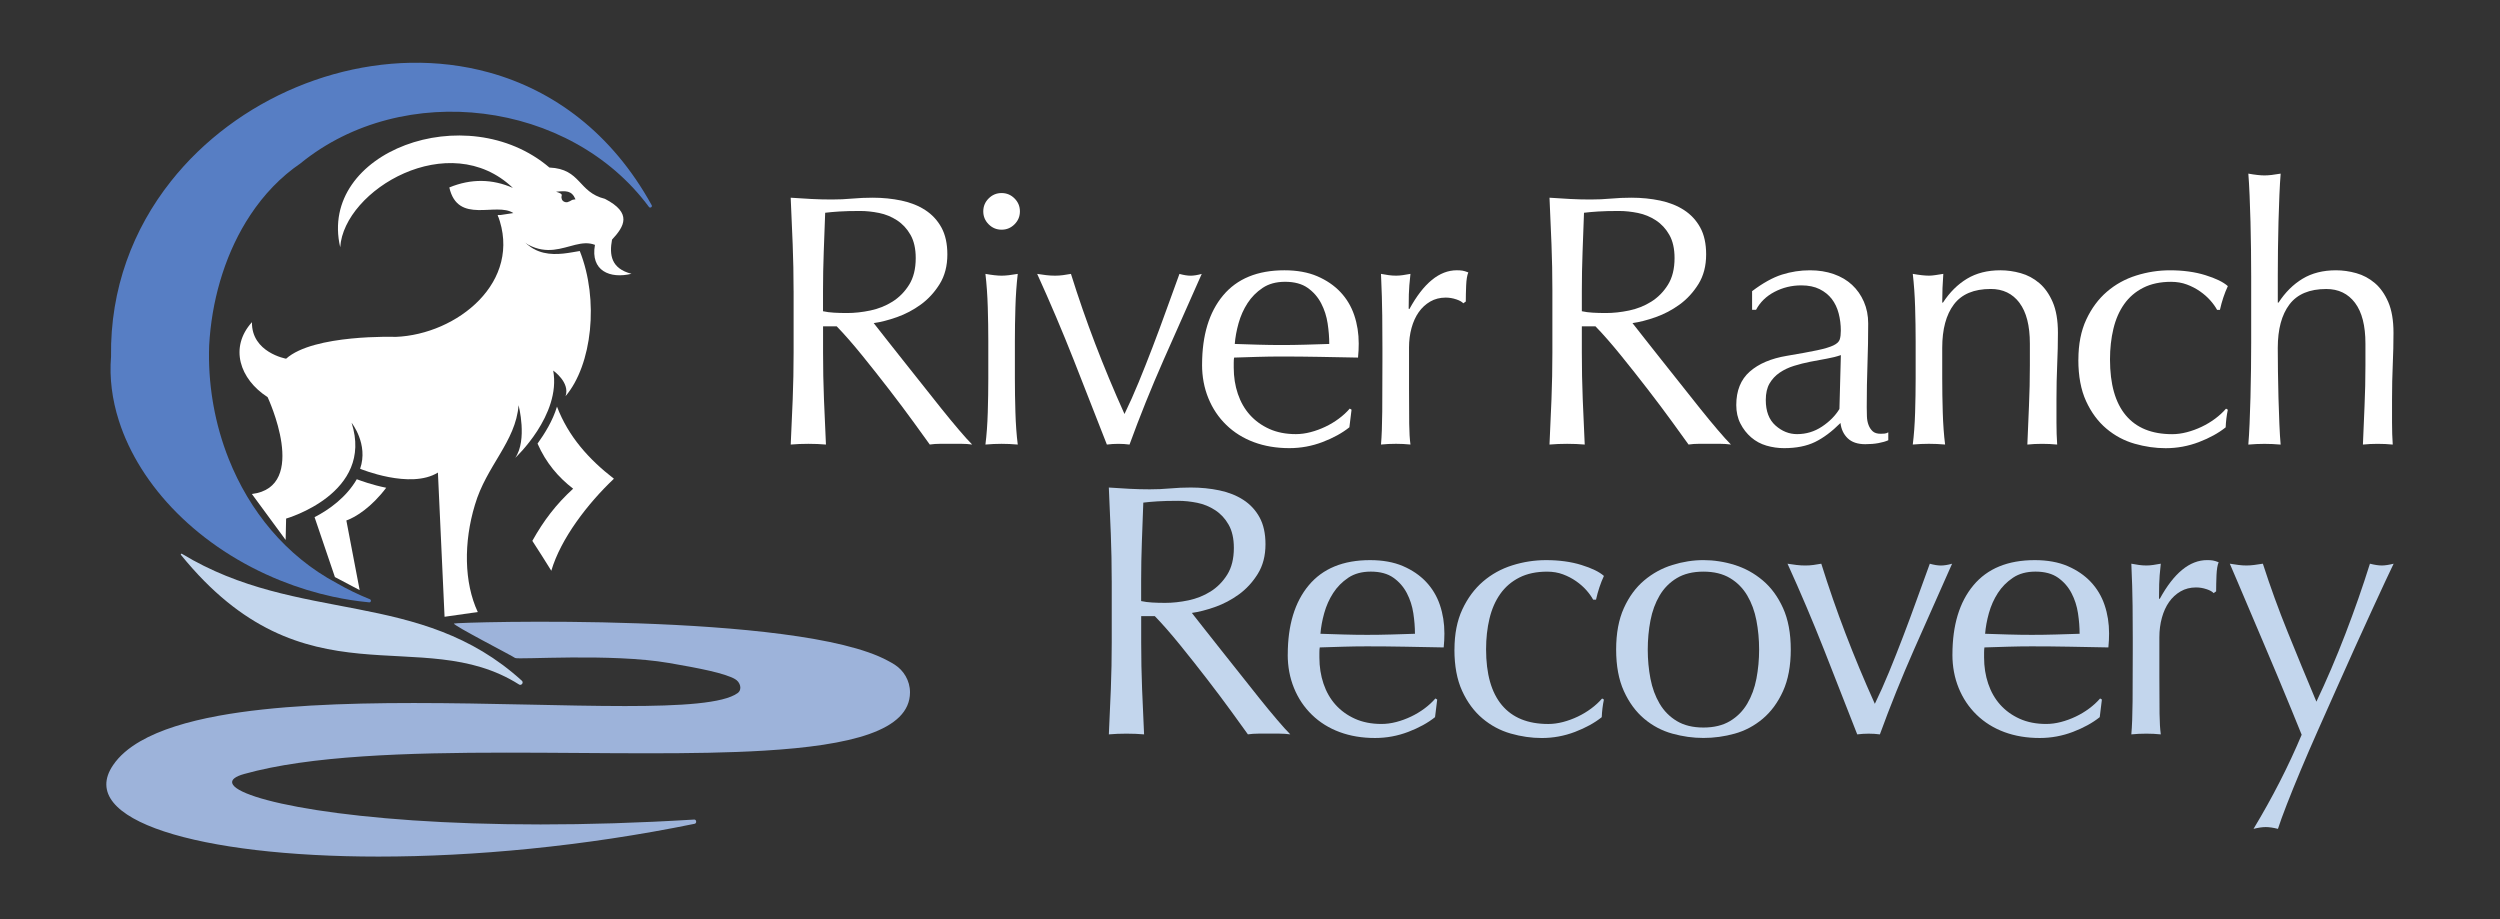 <?xml version="1.0" encoding="UTF-8"?>
<svg id="Layer_2" data-name="Layer 2" xmlns="http://www.w3.org/2000/svg" viewBox="0 0 1550 570">
  <rect x="0" y="0" width="1550" height="570" fill="#333333" stroke="none"/>
  <defs>
    <style>
      .cls-1 {
        fill-rule: evenodd;
      }

      .cls-1, .cls-2 {
        fill: #fff;
      }

      .cls-3 {
        fill: #c3d6ed;
      }

      .cls-4 {
        fill: #577ec4;
      }

      .cls-5 {
        fill: #9db3da;
      }
    </style>
  </defs>
  <g>
    <path class="cls-3" d="M321.81,424.38c-61.09-38.63-132.81,14.36-209.62-80.35-.32-.39.16-.94.59-.68,72.56,43.97,147.51,21.26,210.78,78.7,1.29,1.17-.28,3.27-1.75,2.34Z"/>
    <path class="cls-4" d="M402.35,128.31c-48.88-66.09-152.23-79.01-216.01-27.05h0s-.02.02-.02.02c-12.43,8.46-22.79,19.44-31.12,32.03-.84,1.26-1.65,2.53-2.44,3.82-.08.12-.15.24-.23.36-13.83,22.67-21.41,49.94-22.85,76.74-.41,11.39.32,22.86,2.16,34.16.15.91.31,1.83.47,2.75,2.03,11.42,5.21,22.64,9.49,33.4,12.76,32.12,35.34,60.12,66.9,76.97,6.72,3.88,13.62,7.21,20.63,10.02,1.01.4.74,1.82-.21,1.94-.23-.01-.46-.04-.69-.06-7.27-.7-14.63-1.85-22.03-3.45-10.74-2.33-21.55-5.62-32.28-9.93-50.91-20.42-87.45-58.6-100.41-99.17-4.21-13.18-5.94-26.6-4.86-39.75-.61-42.14,13.75-79.2,37.12-108.71,40.74-51.47,108.89-79.94,172.83-72.26,8.26.99,16.43,2.59,24.47,4.81,39.66,10.96,75.96,37.25,100.77,82.26.61,1.1-.95,2.09-1.7,1.08Z"/>
  </g>
  <g>
    <path class="cls-2" d="M492.02,180.28c0-9.8-.19-19.41-.56-28.85-.37-9.43-.78-19.05-1.23-28.85,4.31.3,8.54.56,12.7.78,4.16.22,8.39.33,12.7.33s8.54-.18,12.7-.56c4.16-.37,8.39-.56,12.7-.56,6.24,0,12.18.6,17.82,1.78,5.64,1.19,10.58,3.16,14.81,5.9,4.23,2.75,7.57,6.35,10.02,10.8,2.45,4.46,3.68,10.02,3.68,16.71,0,7.13-1.6,13.25-4.79,18.38-3.2,5.12-7.09,9.36-11.69,12.7-4.6,3.34-9.54,5.94-14.81,7.8-5.27,1.86-10.06,3.08-14.37,3.68,1.78,2.23,4.23,5.35,7.35,9.36s6.61,8.43,10.47,13.25c3.86,4.83,7.87,9.88,12.03,15.15,4.16,5.27,8.17,10.32,12.03,15.15,3.86,4.83,7.5,9.24,10.92,13.25,3.41,4.01,6.16,7.06,8.24,9.13-2.23-.3-4.46-.45-6.68-.45h-13.14c-2.23,0-4.38.15-6.46.45-2.23-3.12-5.61-7.8-10.14-14.03-4.53-6.24-9.54-12.92-15.04-20.05-5.5-7.13-11.1-14.22-16.82-21.27-5.72-7.05-10.95-13.03-15.7-17.93h-8.46v16.26c0,9.8.18,19.46.56,28.96.37,9.51.78,18.86,1.23,28.07-3.42-.3-7.06-.45-10.92-.45s-7.5.15-10.92.45c.45-9.21.85-18.56,1.23-28.07.37-9.5.56-19.16.56-28.96v-38.31ZM510.28,192.97c2.08.45,4.34.75,6.79.89,2.45.15,5.16.22,8.13.22,4.6,0,9.39-.52,14.37-1.56,4.97-1.04,9.54-2.86,13.7-5.46,4.16-2.6,7.61-6.09,10.36-10.47,2.75-4.38,4.12-9.91,4.12-16.6,0-5.79-1.08-10.58-3.23-14.37-2.15-3.79-4.94-6.79-8.35-9.02-3.42-2.23-7.13-3.75-11.14-4.57-4.01-.81-7.95-1.23-11.81-1.23-5.2,0-9.51.11-12.92.33-3.42.22-6.31.48-8.69.78-.3,8.17-.6,16.26-.89,24.28-.3,8.02-.45,16.04-.45,24.06v12.7Z"/>
    <path class="cls-2" d="M609.63,131.05c0-3.12,1.11-5.79,3.34-8.02,2.23-2.23,4.9-3.34,8.02-3.34s5.79,1.11,8.02,3.34c2.23,2.23,3.34,4.9,3.34,8.02s-1.11,5.79-3.34,8.02-4.9,3.34-8.02,3.34-5.79-1.11-8.02-3.34-3.34-4.9-3.34-8.02ZM612.75,211.46c0-6.68-.11-13.7-.33-21.05s-.71-14.22-1.45-20.6c4.16.74,7.5,1.11,10.02,1.11s5.86-.37,10.02-1.11c-.75,6.39-1.23,13.25-1.45,20.6-.22,7.35-.33,14.37-.33,21.05v23.17c0,6.68.11,13.7.33,21.05.22,7.35.7,14,1.45,19.94-3.42-.3-6.76-.45-10.02-.45s-6.61.15-10.02.45c.74-5.94,1.23-12.59,1.45-19.94s.33-14.37.33-21.05v-23.17Z"/>
    <path class="cls-2" d="M686.26,275.62c-6.83-17.52-13.7-35.05-20.6-52.57-6.91-17.52-14.44-35.27-22.61-53.24,1.93.3,3.79.56,5.57.78,1.78.22,3.64.33,5.57.33,1.63,0,3.26-.11,4.9-.33,1.63-.22,3.26-.48,4.9-.78,4.6,14.7,9.61,29.15,15.04,43.33,5.42,14.18,11.47,28.7,18.15,43.55,2.97-6.09,5.9-12.66,8.8-19.71,2.9-7.05,5.79-14.37,8.69-21.94s5.72-15.18,8.46-22.83c2.75-7.65,5.46-15.11,8.13-22.39,2.67.74,4.97,1.11,6.91,1.11s4.23-.37,6.91-1.11c-8.02,17.97-15.89,35.72-23.61,53.24-7.72,17.52-14.78,35.05-21.16,52.57-2.23-.3-4.53-.45-6.91-.45s-4.75.15-7.13.45Z"/>
    <path class="cls-2" d="M745.29,226.16c0-18.27,4.34-32.6,13.03-42.99,8.69-10.39,21.35-15.59,37.98-15.59,7.87,0,14.66,1.23,20.38,3.68,5.71,2.45,10.5,5.72,14.37,9.8,3.86,4.09,6.72,8.88,8.58,14.37,1.86,5.5,2.78,11.36,2.78,17.6,0,1.49-.04,2.93-.11,4.34-.08,1.41-.19,2.86-.33,4.34-8.02-.15-15.97-.3-23.83-.45-7.87-.15-15.82-.22-23.83-.22-4.9,0-9.77.08-14.59.22-4.83.15-9.69.3-14.59.45-.15.74-.22,1.86-.22,3.34v2.9c0,5.79.85,11.21,2.56,16.26,1.71,5.05,4.19,9.39,7.46,13.03,3.27,3.64,7.27,6.54,12.03,8.69,4.75,2.15,10.25,3.23,16.48,3.23,2.97,0,6.01-.41,9.13-1.23,3.12-.81,6.16-1.93,9.13-3.34,2.97-1.41,5.75-3.08,8.35-5.01,2.6-1.93,4.86-4.01,6.79-6.24l1.11.67-1.34,10.92c-4.46,3.56-9.99,6.61-16.6,9.13-6.61,2.52-13.48,3.79-20.61,3.79-8.02,0-15.34-1.23-21.94-3.68-6.61-2.45-12.33-6.01-17.15-10.69-4.83-4.68-8.54-10.21-11.14-16.6-2.6-6.38-3.9-13.29-3.9-20.72ZM796.75,174.71c-5.5,0-10.14,1.26-13.92,3.79-3.79,2.53-6.91,5.68-9.36,9.47-2.45,3.79-4.31,7.95-5.57,12.47-1.26,4.53-2.04,8.8-2.34,12.81,4.6.15,9.39.3,14.37.45,4.97.15,9.84.22,14.59.22s9.87-.07,14.92-.22c5.05-.15,9.95-.3,14.7-.45,0-4.01-.33-8.24-1-12.7-.67-4.46-2-8.61-4.01-12.47-2-3.86-4.79-7.05-8.35-9.58-3.56-2.52-8.24-3.79-14.03-3.79Z"/>
    <path class="cls-2" d="M902.9,185.62c-2.15-.74-4.34-1.11-6.57-1.11-3.56,0-6.76.82-9.58,2.45-2.82,1.64-5.2,3.83-7.13,6.57-1.93,2.75-3.42,6.01-4.46,9.8-1.04,3.79-1.56,7.83-1.56,12.14v24.5c0,9.95.04,17.56.11,22.83.07,5.27.33,9.54.78,12.81-2.97-.3-5.94-.45-8.91-.45-3.27,0-6.39.15-9.36.45.45-5.05.7-11.92.78-20.6.07-8.69.11-19.34.11-31.97v-7.13c0-5.79-.04-12.47-.11-20.05-.08-7.57-.33-16.26-.78-26.06,1.63.3,3.19.56,4.68.78,1.48.22,3.04.33,4.68.33,1.34,0,2.75-.11,4.23-.33,1.48-.22,3.04-.48,4.68-.78-.6,5.35-.93,9.58-1,12.7-.08,3.12-.11,6.09-.11,8.91l.45.22c8.76-16.04,18.56-24.06,29.4-24.06,1.34,0,2.49.08,3.45.22.96.15,2.19.52,3.68,1.11-.75,1.78-1.19,4.49-1.34,8.13-.15,3.64-.22,6.94-.22,9.91l-1.56,1.11c-.75-.89-2.19-1.71-4.34-2.45Z"/>
    <path class="cls-2" d="M962.48,180.28c0-9.8-.19-19.41-.56-28.85-.37-9.43-.78-19.05-1.23-28.85,4.31.3,8.54.56,12.7.78,4.16.22,8.39.33,12.7.33s8.54-.18,12.7-.56c4.16-.37,8.39-.56,12.7-.56,6.24,0,12.18.6,17.82,1.78,5.64,1.19,10.58,3.16,14.81,5.9,4.23,2.75,7.57,6.35,10.02,10.8,2.45,4.46,3.67,10.02,3.67,16.71,0,7.13-1.6,13.25-4.79,18.38-3.2,5.12-7.09,9.36-11.7,12.7-4.6,3.34-9.54,5.94-14.81,7.8-5.27,1.86-10.06,3.08-14.37,3.68,1.78,2.23,4.23,5.35,7.35,9.36,3.12,4.01,6.61,8.43,10.47,13.25,3.86,4.83,7.87,9.88,12.03,15.15,4.16,5.27,8.17,10.32,12.03,15.15,3.86,4.83,7.5,9.24,10.92,13.25,3.41,4.01,6.16,7.06,8.24,9.13-2.23-.3-4.46-.45-6.68-.45h-13.14c-2.23,0-4.38.15-6.46.45-2.23-3.12-5.61-7.8-10.14-14.03-4.53-6.24-9.54-12.92-15.04-20.05-5.5-7.13-11.1-14.22-16.82-21.27-5.72-7.05-10.95-13.03-15.7-17.93h-8.46v16.26c0,9.8.18,19.46.56,28.96.37,9.51.78,18.86,1.23,28.07-3.42-.3-7.06-.45-10.92-.45s-7.5.15-10.92.45c.45-9.21.85-18.56,1.23-28.07.37-9.5.56-19.16.56-28.96v-38.31ZM980.75,192.97c2.08.45,4.34.75,6.79.89,2.45.15,5.16.22,8.13.22,4.6,0,9.39-.52,14.37-1.56,4.97-1.04,9.54-2.86,13.7-5.46,4.16-2.6,7.61-6.09,10.36-10.47,2.75-4.38,4.12-9.91,4.12-16.6,0-5.79-1.08-10.58-3.23-14.37-2.15-3.79-4.94-6.79-8.35-9.02-3.42-2.23-7.13-3.75-11.14-4.57-4.01-.81-7.95-1.23-11.81-1.23-5.2,0-9.51.11-12.92.33-3.42.22-6.31.48-8.69.78-.3,8.17-.6,16.26-.89,24.28-.3,8.02-.45,16.04-.45,24.06v12.7Z"/>
    <path class="cls-2" d="M1086.33,180.5c6.68-5.05,12.84-8.46,18.49-10.25,5.64-1.78,11.43-2.67,17.38-2.67,5.35,0,10.25.78,14.7,2.34,4.46,1.56,8.24,3.79,11.36,6.68,3.12,2.9,5.57,6.39,7.35,10.47,1.78,4.09,2.67,8.58,2.67,13.48,0,8.46-.15,16.89-.45,25.28-.3,8.39-.45,17.26-.45,26.62,0,1.78.03,3.68.11,5.68.07,2,.41,3.79,1,5.35.59,1.56,1.45,2.86,2.56,3.9,1.11,1.04,2.79,1.56,5.01,1.56.74,0,1.52-.03,2.34-.11.81-.07,1.59-.33,2.34-.78v4.9c-1.64.74-3.68,1.34-6.13,1.78-2.45.45-5.16.67-8.13.67-4.75,0-8.39-1.23-10.92-3.68-2.53-2.45-4.01-5.6-4.46-9.47-5.35,5.35-10.62,9.28-15.82,11.81-5.2,2.52-11.58,3.79-19.16,3.79-3.71,0-7.35-.52-10.92-1.56-3.56-1.04-6.72-2.75-9.47-5.12-2.75-2.37-4.98-5.23-6.68-8.58-1.71-3.34-2.56-7.16-2.56-11.47,0-8.91,2.79-15.82,8.35-20.72,5.57-4.9,13.25-8.17,23.06-9.8,8.02-1.34,14.29-2.49,18.82-3.45,4.53-.96,7.87-1.97,10.02-3.01,2.15-1.04,3.45-2.26,3.9-3.68.45-1.41.67-3.23.67-5.46,0-3.71-.45-7.27-1.34-10.69-.89-3.41-2.3-6.38-4.23-8.91-1.93-2.52-4.46-4.57-7.57-6.13s-6.91-2.34-11.36-2.34c-5.94,0-11.47,1.34-16.59,4.01-5.12,2.67-8.95,6.39-11.47,11.14h-2.45v-11.58ZM1141.36,220.15c-2.53.89-5.46,1.64-8.8,2.23-3.34.6-6.72,1.23-10.14,1.89-3.42.67-6.79,1.52-10.14,2.56-3.34,1.04-6.31,2.45-8.91,4.23-2.6,1.78-4.68,4.01-6.24,6.68-1.56,2.67-2.34,6.09-2.34,10.25,0,6.98,2,12.25,6.01,15.82,4.01,3.56,8.46,5.35,13.37,5.35,5.64,0,10.8-1.56,15.48-4.68,4.68-3.12,8.28-6.76,10.8-10.92l.89-33.41Z"/>
    <path class="cls-2" d="M1252.07,187.74c-4.31-5.72-10.25-8.58-17.82-8.58-10.4,0-18.01,3.2-22.83,9.58-4.83,6.39-7.24,15.37-7.24,26.95v18.93c0,6.68.11,13.7.33,21.05s.7,14,1.45,19.94c-3.42-.3-6.76-.45-10.02-.45s-6.61.15-10.02.45c.74-5.94,1.23-12.59,1.45-19.94s.33-14.37.33-21.05v-23.17c0-6.68-.11-13.7-.33-21.05s-.71-14.22-1.45-20.6c4.16.74,7.5,1.11,10.02,1.11,1.19,0,2.49-.11,3.9-.33,1.41-.22,3.08-.48,5.01-.78-.45,5.94-.67,11.88-.67,17.82h.45c4.16-6.38,9.13-11.32,14.92-14.81,5.79-3.49,12.7-5.23,20.72-5.23,4.16,0,8.35.59,12.59,1.78,4.23,1.19,8.05,3.23,11.47,6.13,3.41,2.9,6.2,6.83,8.35,11.81,2.15,4.98,3.23,11.33,3.23,19.05,0,6.39-.15,12.96-.45,19.71-.3,6.76-.45,13.92-.45,21.5v14.48c0,2.38.04,4.72.11,7.02.07,2.3.18,4.49.33,6.57-2.97-.3-6.09-.45-9.36-.45s-6.16.15-9.13.45c.3-7.72.63-15.67,1-23.83.37-8.17.56-16.56.56-25.17v-13.59c0-11.14-2.15-19.56-6.46-25.28Z"/>
    <path class="cls-2" d="M1288.6,223.05c0-9.65,1.63-17.97,4.9-24.95,3.26-6.98,7.54-12.73,12.81-17.26,5.27-4.53,11.32-7.87,18.15-10.02,6.83-2.15,13.81-3.23,20.94-3.23,8.17,0,15.48,1,21.94,3.01,6.46,2,11.1,4.27,13.92,6.79-1.04,2.23-1.97,4.57-2.78,7.02-.82,2.45-1.52,5.01-2.12,7.69h-1.78c-1.04-1.93-2.45-3.9-4.23-5.9s-3.9-3.86-6.35-5.57c-2.45-1.71-5.16-3.12-8.13-4.23-2.97-1.11-6.24-1.67-9.8-1.67-6.68,0-12.44,1.23-17.26,3.68-4.83,2.45-8.76,5.83-11.81,10.14-3.05,4.31-5.27,9.39-6.68,15.26-1.41,5.87-2.12,12.22-2.12,19.05,0,15.3,3.26,26.84,9.8,34.64,6.53,7.8,16.11,11.69,28.74,11.69,2.97,0,6.01-.41,9.13-1.23,3.12-.81,6.16-1.93,9.13-3.34,2.97-1.41,5.75-3.08,8.35-5.01,2.6-1.93,4.86-4.01,6.79-6.24l1.11.67c-.75,3.56-1.19,7.21-1.34,10.92-4.46,3.56-9.99,6.61-16.59,9.13-6.61,2.52-13.48,3.79-20.61,3.79-6.39,0-12.81-.93-19.27-2.78s-12.29-4.97-17.49-9.36c-5.2-4.38-9.39-10.06-12.59-17.04-3.2-6.98-4.79-15.52-4.79-25.62Z"/>
    <path class="cls-2" d="M1395.64,155.33c-.08-5.94-.19-11.81-.33-17.6-.15-5.79-.33-11.32-.56-16.6-.22-5.27-.48-9.76-.78-13.48,4.16.74,7.5,1.11,10.02,1.11s5.86-.37,10.02-1.11c-.3,3.71-.56,8.17-.78,13.37-.22,5.2-.41,10.66-.56,16.37-.15,5.72-.26,11.47-.33,17.26-.08,5.79-.11,11.14-.11,16.04v16.93h.45c4.16-6.38,9.13-11.32,14.92-14.81,5.79-3.49,12.7-5.23,20.72-5.23,4.15,0,8.35.59,12.59,1.78,4.23,1.19,8.05,3.23,11.47,6.13,3.41,2.9,6.2,6.83,8.35,11.81,2.15,4.98,3.23,11.33,3.23,19.05,0,6.39-.15,12.96-.45,19.71-.3,6.76-.45,13.92-.45,21.5v14.48c0,2.38.04,4.72.11,7.02.07,2.3.18,4.49.33,6.57-2.97-.3-6.09-.45-9.36-.45s-6.16.15-9.13.45c.3-7.72.63-15.67,1-23.83.37-8.17.56-16.56.56-25.17v-13.59c0-11.14-2.15-19.56-6.46-25.28-4.31-5.72-10.25-8.58-17.82-8.58-10.4,0-18.01,3.2-22.83,9.58-4.83,6.39-7.24,15.37-7.24,26.95,0,4.16.03,8.99.11,14.48.07,5.5.18,11.03.33,16.6.15,5.57.33,10.95.56,16.15.22,5.2.48,9.43.78,12.7-3.42-.3-6.76-.45-10.02-.45s-6.61.15-10.02.45c.3-3.41.56-7.72.78-12.92.22-5.2.41-10.69.56-16.48.15-5.79.26-11.66.33-17.6.07-5.94.11-11.43.11-16.48v-40.32c0-5.05-.04-10.54-.11-16.48Z"/>
  </g>
  <path class="cls-5" d="M554.8,412.14c-1.4-.87-2.8-1.7-4.32-2.48-55.59-30.21-267.84-23.93-269.01-23.07s36.38,20.14,37.88,21.35c1.5,1.21,59.67-3.03,95.25,3.09.12,0,.23.05.35.05,18.82,3.26,34.06,6.2,40.78,9.96,3.23,1.84,4.66,6.43,1.59,8.68-8.79,6.38-34.95,8.03-69.82,8.03-37.17,0-84.29-1.88-130.98-1.88-43.5,0-86.58,1.61-120.95,7.9-19.52,3.58-36.23,8.68-48.56,15.79-7.23,4.18-12.99,9.04-16.87,14.78-23.33,34.11,52.87,56.74,164.53,56.74,58.67,0,127.09-6.24,196.02-20.34,1.4-.28,1.17-2.71-.27-2.62-34.45,2.11-66.36,3.03-95.29,3.03-118.15,0-188.13-15.19-191.12-25.52-.66-2.2,1.75-4.22,7.43-5.78,40.7-11.39,100.89-13.22,162.78-13.22,29.39,0,59.17.41,87.47.41,25.81,0,50.35-.32,72.2-1.65,53.18-3.21,90.27-12.21,90.31-36.13,0-7.3-3.97-13.63-9.41-17.12Z"/>
  <g>
    <g>
      <path class="cls-1" d="M177.39,321.52s54.71-15.59,40.59-59.41c0,0,10.59,13.24,5.29,28.53,0,0,31.18,12.94,48.24,2.35l4.12,89.41,20.59-2.94c-8.53-18.24-8.82-43.24-1.76-66.47,7.06-24.12,25.29-39.12,27.06-61.77,0,0,5.59,21.47-2.06,32.65,0,0,28.53-26.47,23.53-54.12,0,0,10.59,7.35,7.65,15.88,16.47-19.41,20.88-59.71,8.82-90-11.47,1.76-33.82,8.53-43.24-22.35h-7.65c15.88,41.47-25.29,74.12-63.24,75.59,0,0-50.88-1.76-67.94,13.53,0,0-21.47-3.82-21.18-22.65-14.12,15.59-7.65,35.3,9.71,46.47,0,0,26.13,55.65-9.75,60.06l20.93,28.48"/>
      <path class="cls-1" d="M368.87,151.81c-2.94,16.18,9.41,21.18,22.65,17.94-12.65-3.24-13.82-11.76-12.06-21.18,7.65-8.24,12.65-16.47-4.41-25.29-16.77-4.12-14.71-18.53-34.41-19.41-51.47-43.82-143.53-9.71-129.71,49.41,2.35-35.59,67.65-74.41,107.06-36.77-12.65-5.59-25.88-5.88-39.41-.29,5.29,23.24,29.12,8.82,39.71,15.88-3.24.59-6.47.88-9.71,1.47,28.24,38.53,44.41,12.06,60.3,18.24h0ZM351.81,125.34c-1.47.29-3.24-.59-3.53-2.06-.88-2.35,2.06-2.65-3.53-4.41,6.18-.59,9.71-.88,12.06,4.71-3.24.29-2.06.88-5,1.77h0Z"/>
    </g>
    <path class="cls-1" d="M333.28,275.05c5.29,12.06,12.94,20.88,22.06,27.94-10.59,9.71-18.24,19.71-25.29,32.35,2.65,4.12,9.12,14.12,11.76,18.53,5.88-20,22.65-41.77,38.82-57.06-15.59-12.06-28.24-26.18-35.3-44.71-2.65,8.82-7.65,16.77-12.06,22.94h0Z"/>
    <path class="cls-1" d="M222.99,365.86l-8.25-43.16c5.88-2.06,15.59-8.24,24.71-20.29-8.82-1.76-15.88-4.41-18.24-5.29-6.47,11.18-17.06,18.82-26.18,23.53l12.61,37.12,15.34,8.1Z"/>
  </g>
  <g>
    <path class="cls-3" d="M689.26,359.97c0-9.8-.19-19.42-.56-28.85-.37-9.43-.78-19.05-1.23-28.85,4.31.3,8.54.56,12.7.78,4.16.22,8.39.33,12.7.33s8.54-.18,12.7-.56c4.16-.37,8.39-.56,12.7-.56,6.24,0,12.18.59,17.82,1.78,5.64,1.19,10.58,3.16,14.81,5.9,4.23,2.75,7.57,6.35,10.02,10.8,2.45,4.46,3.68,10.02,3.68,16.71,0,7.13-1.6,13.25-4.79,18.38-3.2,5.12-7.09,9.36-11.69,12.7-4.6,3.34-9.54,5.94-14.81,7.8-5.27,1.86-10.06,3.08-14.37,3.68,1.78,2.23,4.23,5.35,7.35,9.36s6.61,8.43,10.47,13.25c3.86,4.83,7.87,9.88,12.03,15.15,4.16,5.27,8.17,10.32,12.03,15.15,3.86,4.83,7.5,9.24,10.92,13.25,3.41,4.01,6.16,7.05,8.24,9.13-2.23-.3-4.46-.45-6.68-.45h-13.14c-2.23,0-4.38.15-6.46.45-2.23-3.12-5.61-7.8-10.14-14.03-4.53-6.24-9.54-12.92-15.04-20.05-5.5-7.13-11.1-14.22-16.82-21.27-5.72-7.05-10.95-13.03-15.7-17.93h-8.46v16.26c0,9.8.18,19.46.56,28.96.37,9.51.78,18.86,1.23,28.07-3.42-.3-7.06-.45-10.92-.45s-7.5.15-10.92.45c.45-9.21.85-18.56,1.23-28.07.37-9.5.56-19.16.56-28.96v-38.31ZM707.52,372.67c2.08.45,4.34.75,6.79.89,2.45.15,5.16.22,8.13.22,4.6,0,9.39-.52,14.37-1.56,4.97-1.04,9.54-2.86,13.7-5.46,4.16-2.6,7.61-6.09,10.36-10.47,2.75-4.38,4.12-9.91,4.12-16.6,0-5.79-1.08-10.58-3.23-14.37-2.15-3.79-4.94-6.79-8.35-9.02-3.42-2.23-7.13-3.75-11.14-4.57-4.01-.81-7.95-1.22-11.81-1.22-5.2,0-9.51.11-12.92.33-3.42.22-6.31.48-8.69.78-.3,8.17-.6,16.26-.89,24.28-.3,8.02-.45,16.04-.45,24.06v12.7Z"/>
    <path class="cls-3" d="M798.41,405.86c0-18.27,4.34-32.6,13.03-42.99,8.69-10.39,21.35-15.59,37.98-15.59,7.87,0,14.66,1.23,20.38,3.68,5.72,2.45,10.51,5.72,14.37,9.8,3.86,4.09,6.72,8.88,8.58,14.37,1.86,5.5,2.78,11.36,2.78,17.6,0,1.49-.04,2.93-.11,4.34-.08,1.41-.19,2.86-.33,4.34-8.02-.15-15.96-.3-23.83-.45-7.87-.15-15.82-.22-23.84-.22-4.9,0-9.77.08-14.59.22-4.83.15-9.69.3-14.59.45-.15.75-.22,1.86-.22,3.34v2.9c0,5.79.85,11.21,2.56,16.26,1.71,5.05,4.19,9.39,7.46,13.03,3.26,3.64,7.27,6.54,12.03,8.69,4.75,2.15,10.25,3.23,16.48,3.23,2.97,0,6.02-.41,9.13-1.22,3.12-.81,6.16-1.93,9.13-3.34,2.97-1.41,5.75-3.08,8.35-5.01,2.6-1.93,4.86-4.01,6.79-6.24l1.11.67-1.34,10.92c-4.46,3.56-9.99,6.61-16.6,9.13-6.61,2.52-13.48,3.79-20.61,3.79-8.02,0-15.33-1.22-21.94-3.67-6.61-2.45-12.33-6.01-17.15-10.69-4.83-4.68-8.54-10.21-11.14-16.59-2.6-6.38-3.9-13.29-3.9-20.72ZM849.87,354.4c-5.5,0-10.14,1.26-13.92,3.79-3.79,2.53-6.9,5.68-9.36,9.47-2.45,3.79-4.31,7.95-5.57,12.47-1.26,4.53-2.04,8.8-2.34,12.81,4.6.15,9.39.3,14.37.45,4.97.15,9.84.22,14.59.22s9.88-.07,14.93-.22c5.05-.15,9.95-.3,14.7-.45,0-4.01-.33-8.24-1-12.7s-2.01-8.61-4.01-12.47c-2-3.86-4.79-7.05-8.35-9.58-3.56-2.52-8.24-3.79-14.03-3.79Z"/>
    <path class="cls-3" d="M901.77,402.74c0-9.65,1.63-17.97,4.9-24.95,3.26-6.98,7.54-12.73,12.81-17.26,5.27-4.53,11.32-7.87,18.15-10.02,6.83-2.15,13.81-3.23,20.94-3.23,8.17,0,15.48,1,21.94,3.01,6.46,2,11.1,4.27,13.92,6.79-1.04,2.23-1.97,4.57-2.78,7.02-.82,2.45-1.52,5.01-2.12,7.69h-1.78c-1.04-1.93-2.45-3.9-4.23-5.9s-3.9-3.86-6.35-5.57c-2.45-1.71-5.16-3.12-8.13-4.23-2.97-1.11-6.24-1.67-9.8-1.67-6.68,0-12.44,1.22-17.26,3.67-4.83,2.45-8.76,5.83-11.81,10.14-3.05,4.31-5.27,9.39-6.68,15.26-1.41,5.87-2.12,12.22-2.12,19.05,0,15.3,3.26,26.84,9.8,34.64,6.53,7.8,16.11,11.69,28.74,11.69,2.97,0,6.01-.41,9.13-1.22,3.12-.81,6.16-1.93,9.13-3.34,2.97-1.41,5.75-3.08,8.35-5.01,2.6-1.93,4.86-4.01,6.79-6.24l1.11.67c-.75,3.56-1.19,7.21-1.34,10.92-4.46,3.56-9.99,6.61-16.59,9.13-6.61,2.52-13.48,3.79-20.61,3.79-6.39,0-12.81-.93-19.27-2.78s-12.29-4.97-17.49-9.36c-5.2-4.38-9.39-10.06-12.59-17.04-3.2-6.98-4.79-15.52-4.79-25.62Z"/>
    <path class="cls-3" d="M1002.01,402.74c0-10.1,1.59-18.67,4.79-25.73,3.19-7.05,7.39-12.77,12.59-17.15,5.2-4.38,11.03-7.57,17.49-9.58s12.88-3.01,19.27-3.01,12.99,1,19.38,3.01c6.38,2,12.18,5.2,17.38,9.58,5.2,4.38,9.39,10.1,12.58,17.15,3.19,7.06,4.79,15.63,4.79,25.73s-1.6,18.68-4.79,25.73c-3.19,7.05-7.39,12.77-12.58,17.15-5.2,4.38-10.99,7.46-17.38,9.24-6.39,1.78-12.85,2.67-19.38,2.67s-12.81-.89-19.27-2.67-12.29-4.86-17.49-9.24c-5.2-4.38-9.39-10.1-12.59-17.15-3.2-7.05-4.79-15.63-4.79-25.73ZM1021.61,402.74c0,6.24.56,12.25,1.67,18.04,1.11,5.79,3.01,10.95,5.68,15.48,2.67,4.53,6.24,8.13,10.69,10.8,4.46,2.67,9.95,4.01,16.48,4.01s12.03-1.34,16.48-4.01c4.46-2.67,8.02-6.27,10.69-10.8,2.67-4.53,4.57-9.69,5.68-15.48,1.11-5.79,1.67-11.81,1.67-18.04s-.56-12.25-1.67-18.04c-1.11-5.79-3.01-10.95-5.68-15.48-2.67-4.53-6.24-8.13-10.69-10.8-4.46-2.67-9.95-4.01-16.48-4.01s-12.03,1.34-16.48,4.01c-4.46,2.67-8.02,6.28-10.69,10.8-2.67,4.53-4.57,9.69-5.68,15.48-1.11,5.79-1.67,11.81-1.67,18.04Z"/>
    <path class="cls-3" d="M1151.48,455.31c-6.83-17.52-13.7-35.05-20.61-52.57-6.91-17.52-14.44-35.27-22.61-53.24,1.93.3,3.79.56,5.57.78s3.64.33,5.57.33c1.63,0,3.27-.11,4.9-.33,1.63-.22,3.26-.48,4.9-.78,4.6,14.7,9.61,29.15,15.04,43.33,5.42,14.18,11.47,28.7,18.16,43.55,2.97-6.09,5.9-12.66,8.8-19.71,2.9-7.05,5.79-14.37,8.69-21.94,2.9-7.57,5.71-15.18,8.46-22.83,2.75-7.65,5.46-15.11,8.13-22.39,2.67.75,4.97,1.11,6.91,1.11s4.23-.37,6.91-1.11c-8.02,17.97-15.89,35.72-23.61,53.24-7.72,17.53-14.78,35.05-21.16,52.57-2.23-.3-4.53-.45-6.91-.45s-4.75.15-7.13.45Z"/>
    <path class="cls-3" d="M1210.51,405.86c0-18.27,4.34-32.6,13.03-42.99,8.69-10.39,21.35-15.59,37.98-15.59,7.87,0,14.66,1.23,20.38,3.68,5.72,2.45,10.5,5.72,14.37,9.8,3.86,4.09,6.72,8.88,8.58,14.37,1.86,5.5,2.78,11.36,2.78,17.6,0,1.49-.04,2.93-.11,4.34-.08,1.41-.19,2.86-.33,4.34-8.02-.15-15.96-.3-23.83-.45-7.87-.15-15.82-.22-23.83-.22-4.9,0-9.77.08-14.59.22-4.83.15-9.69.3-14.59.45-.15.75-.22,1.86-.22,3.34v2.9c0,5.79.85,11.21,2.56,16.26,1.71,5.05,4.19,9.39,7.46,13.03,3.26,3.64,7.27,6.54,12.03,8.69,4.75,2.15,10.25,3.23,16.48,3.23,2.97,0,6.01-.41,9.13-1.22,3.12-.81,6.16-1.93,9.13-3.34,2.97-1.41,5.75-3.08,8.35-5.01,2.6-1.93,4.86-4.01,6.79-6.24l1.11.67-1.34,10.92c-4.46,3.56-9.99,6.61-16.6,9.13-6.61,2.52-13.48,3.79-20.61,3.79-8.02,0-15.33-1.22-21.94-3.67-6.61-2.45-12.33-6.01-17.15-10.69-4.83-4.68-8.54-10.21-11.14-16.59-2.6-6.38-3.9-13.29-3.9-20.72ZM1261.97,354.4c-5.5,0-10.14,1.26-13.92,3.79-3.79,2.53-6.91,5.68-9.36,9.47s-4.31,7.95-5.57,12.47c-1.26,4.53-2.04,8.8-2.34,12.81,4.6.15,9.39.3,14.37.45,4.97.15,9.84.22,14.59.22s9.87-.07,14.92-.22c5.05-.15,9.95-.3,14.7-.45,0-4.01-.33-8.24-1-12.7-.67-4.46-2-8.61-4.01-12.47-2-3.86-4.79-7.05-8.35-9.58-3.56-2.52-8.24-3.79-14.03-3.79Z"/>
    <path class="cls-3" d="M1368.11,365.32c-2.15-.74-4.34-1.11-6.57-1.11-3.56,0-6.76.82-9.58,2.45-2.82,1.64-5.2,3.83-7.13,6.57-1.93,2.75-3.42,6.01-4.46,9.8-1.04,3.79-1.56,7.83-1.56,12.14v24.5c0,9.95.04,17.56.11,22.83.07,5.27.33,9.54.78,12.81-2.97-.3-5.94-.45-8.91-.45-3.27,0-6.39.15-9.36.45.45-5.05.7-11.92.78-20.61.07-8.69.11-19.34.11-31.97v-7.13c0-5.79-.04-12.47-.11-20.05-.08-7.57-.33-16.26-.78-26.06,1.63.3,3.19.56,4.68.78,1.48.22,3.04.33,4.68.33,1.34,0,2.75-.11,4.23-.33,1.48-.22,3.04-.48,4.68-.78-.6,5.35-.93,9.58-1,12.7-.08,3.12-.11,6.09-.11,8.91l.45.22c8.76-16.04,18.56-24.06,29.4-24.06,1.34,0,2.49.08,3.45.22.96.15,2.19.52,3.68,1.11-.75,1.78-1.19,4.49-1.34,8.13-.15,3.64-.22,6.94-.22,9.91l-1.56,1.11c-.75-.89-2.19-1.71-4.34-2.45Z"/>
    <path class="cls-3" d="M1427.03,455.53c-1.64-4.01-3.75-9.21-6.35-15.59-2.6-6.38-5.38-13.1-8.35-20.16-2.97-7.05-6.01-14.26-9.13-21.61-3.12-7.35-6.05-14.26-8.8-20.72-2.75-6.46-5.16-12.14-7.24-17.04-2.08-4.9-3.64-8.54-4.68-10.92,1.93.3,3.71.56,5.35.78,1.63.22,3.26.33,4.9.33s3.26-.11,4.9-.33c1.63-.22,3.42-.48,5.35-.78,4.6,14.26,9.72,28.37,15.37,42.32,5.64,13.96,11.58,28.37,17.82,43.22,6.24-13.07,12.21-27.03,17.93-41.88,5.71-14.85,10.8-29.4,15.26-43.66,2.97.75,5.42,1.11,7.35,1.11s4.38-.37,7.35-1.11c-1.04,2.08-2.71,5.61-5.01,10.58-2.3,4.98-5.05,10.92-8.24,17.82-3.2,6.91-6.68,14.56-10.47,22.94-3.79,8.39-7.65,17.01-11.58,25.84-3.94,8.84-7.83,17.6-11.7,26.29-3.86,8.69-7.43,16.93-10.69,24.73-3.27,7.8-6.13,14.85-8.58,21.16-2.45,6.31-4.27,11.32-5.46,15.04-2.97-.75-5.5-1.11-7.57-1.11s-4.61.37-7.57,1.11c11.73-19.46,21.68-38.91,29.85-58.36Z"/>
  </g>
</svg>
